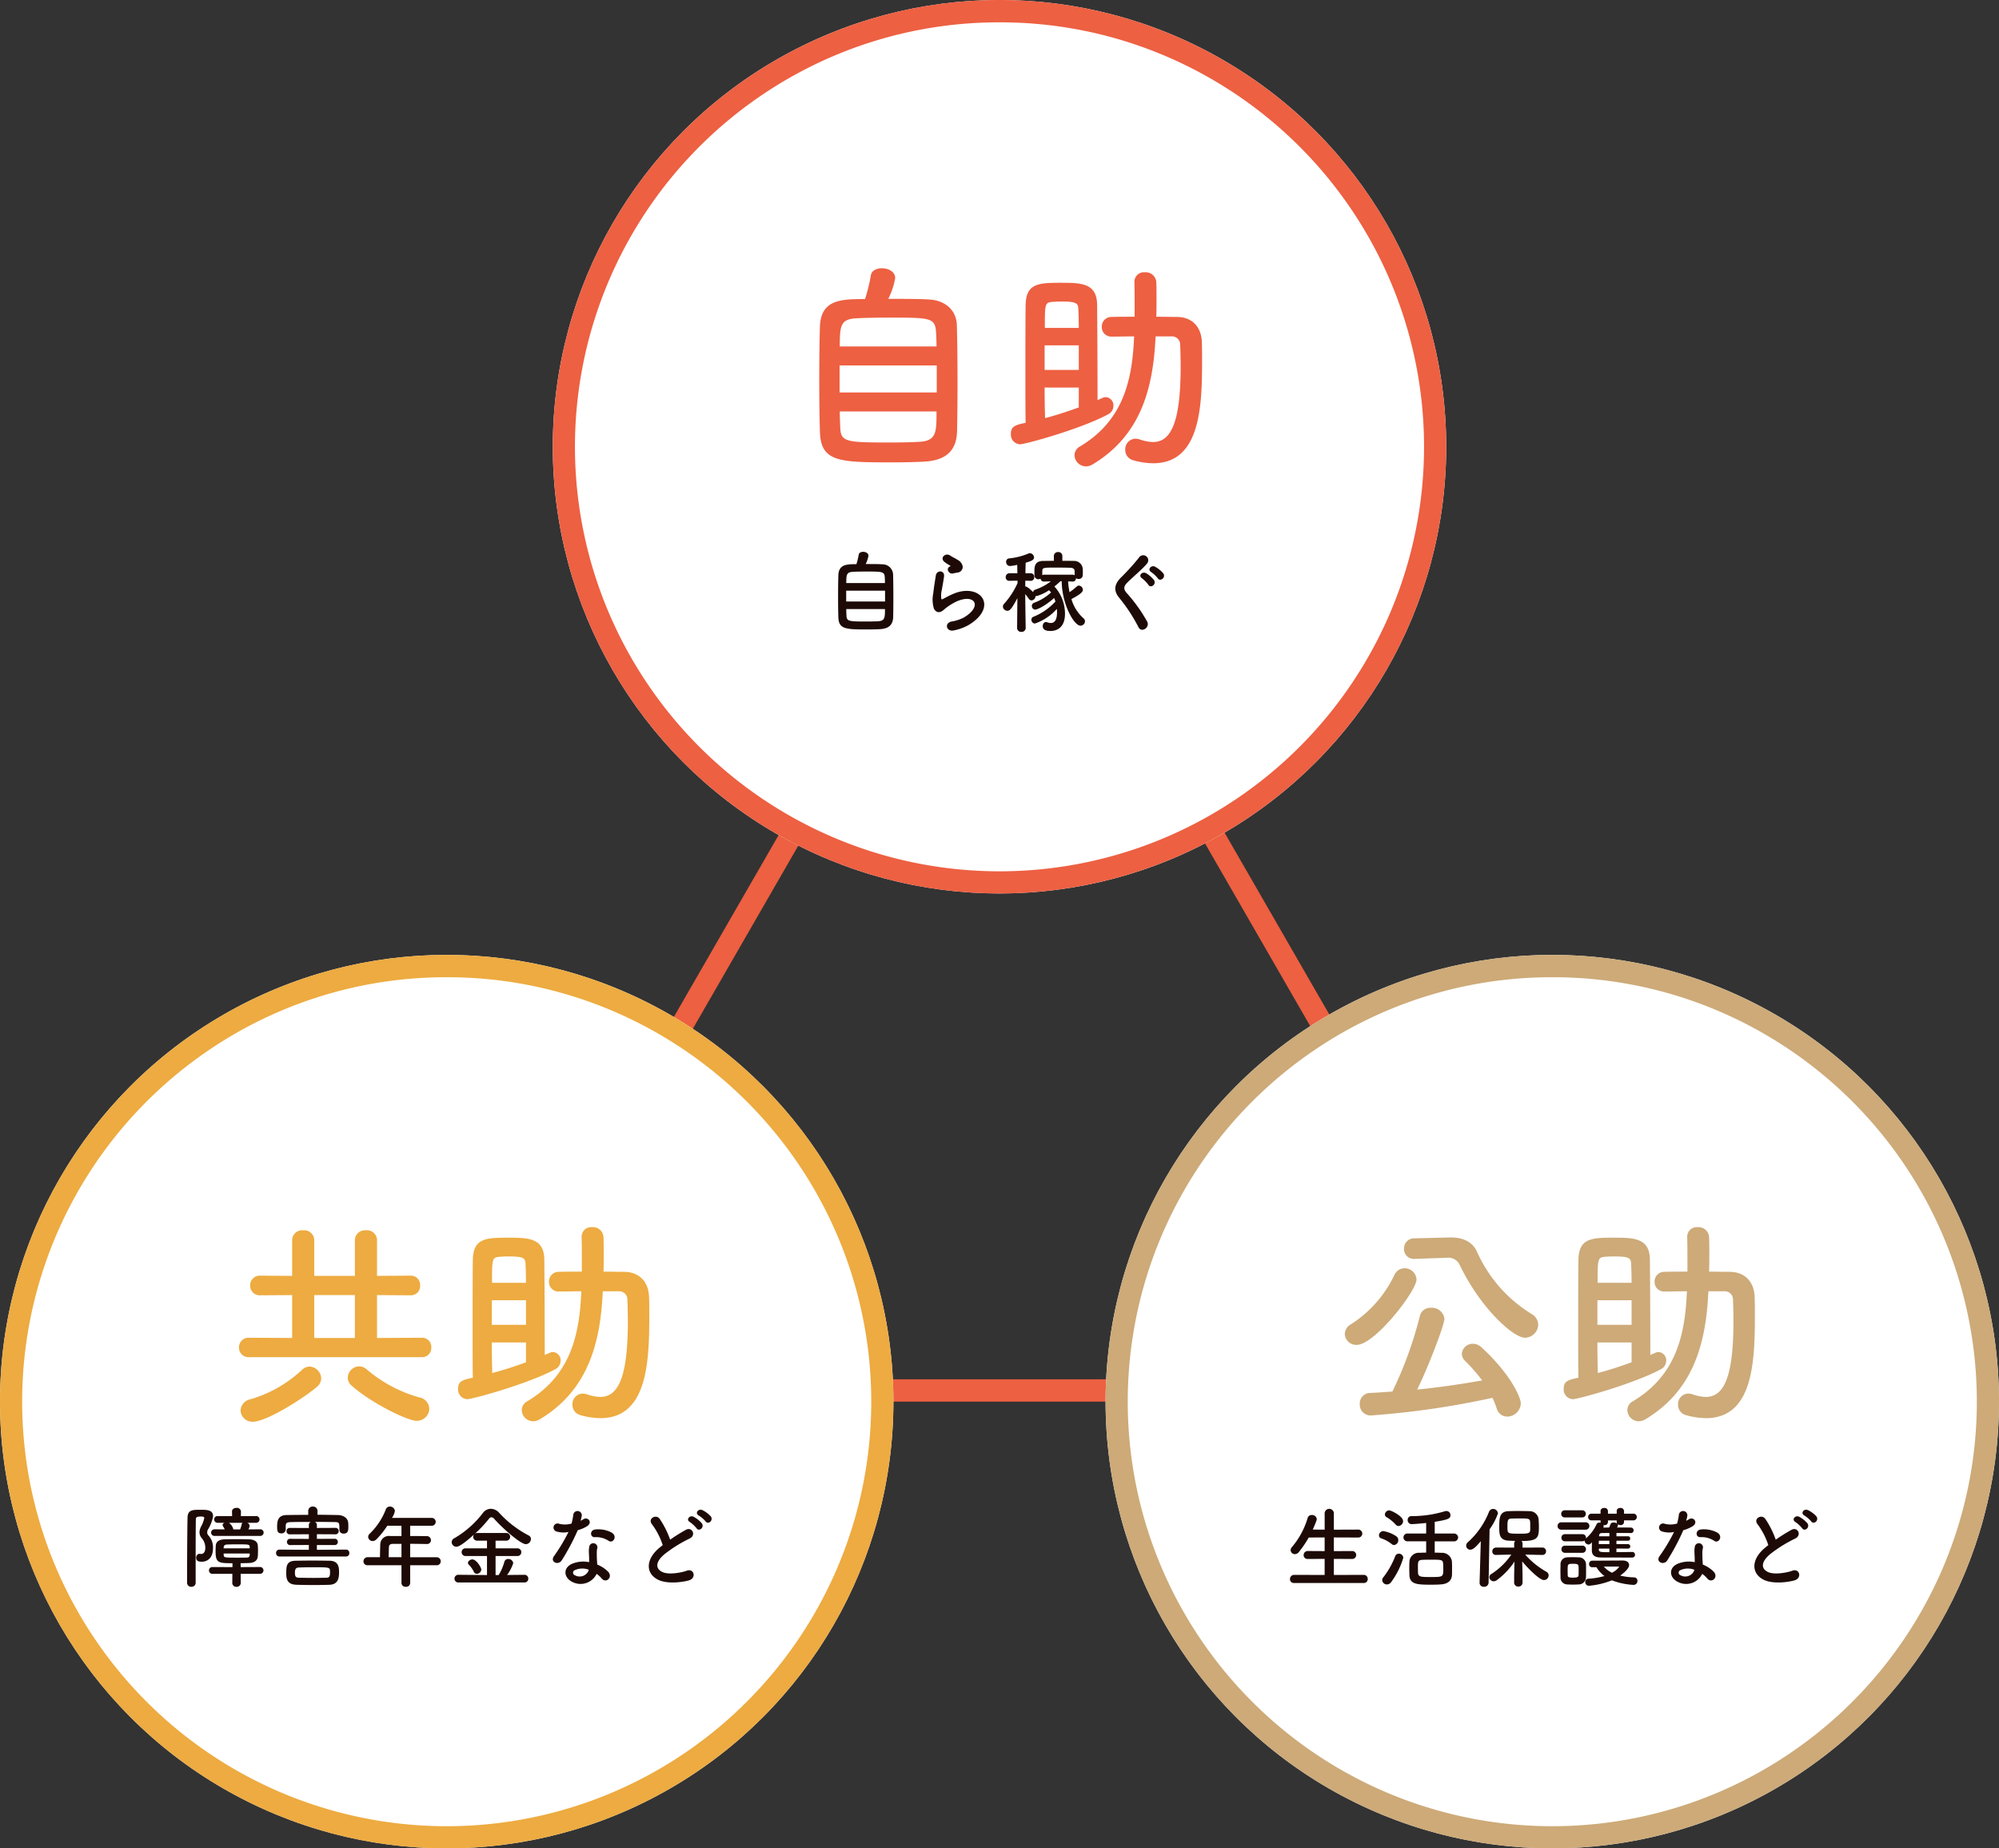 <svg xmlns="http://www.w3.org/2000/svg" width="358" height="331" viewBox="0 0 358 331"><rect x="0" y="0" width="358" height="331" fill="#333333" stroke="none"/><g transform="translate(-4520 -2562)"><path d="M98.5,8.014,6.92,167H190.08L98.5,8.014M98.5,0,197,171H0Z" transform="translate(4601 2642)" fill="#ed6041"/><circle cx="80" cy="80" r="80" transform="translate(4619 2562)" fill="#fff"/><path d="M80,4A75.626,75.626,0,0,0,37.51,16.977,76.233,76.233,0,0,0,9.971,50.419a75.895,75.895,0,0,0,7.006,72.071,76.233,76.233,0,0,0,33.441,27.54,75.895,75.895,0,0,0,72.071-7.006,76.233,76.233,0,0,0,27.54-33.441,75.895,75.895,0,0,0-7.006-72.071,76.233,76.233,0,0,0-33.441-27.54A75.521,75.521,0,0,0,80,4m0-4A80,80,0,1,1,0,80,80,80,0,0,1,80,0Z" transform="translate(4619 2562)" fill="#ed6042"/><path d="M-19.92-27.48a13.341,13.341,0,0,0,1.24-3.72c0-1.16-1.24-1.76-2.36-1.76-.96,0-1.88.4-2,1.28a30.653,30.653,0,0,1-1.04,4.24c-4.24,0-7.88.04-8.08,4.88-.08,2.64-.12,6.16-.12,9.64,0,3.44.04,6.84.12,9.24C-32,1.72-28.76,1.8-19.2,1.8c1.96,0,3.92-.04,5.48-.12,3.88-.16,6-1.72,6.12-5.44.04-2,.08-5.24.08-8.56,0-3.88-.04-7.92-.12-10.48-.08-2.64-2.08-4.4-4.88-4.56C-14.08-27.48-17.04-27.48-19.92-27.48Zm-8.68,8.52c0-3.72.12-4.88,2.96-5.04,1.28-.08,3.56-.12,5.92-.12,7.36,0,8.24,0,8.36,2.72.04.68.08,1.52.08,2.44Zm17.36,8.24h-17.4v-4.84h17.4Zm-.04,3.4c0,3.72,0,5.28-3.08,5.44-1.32.08-3.32.12-5.28.12-7.84,0-8.8-.08-8.88-2.72-.04-.76-.08-1.76-.08-2.84ZM30.76-20.76a1.475,1.475,0,0,1,1.6,1.56c.04,1,.08,2.36.08,3.88,0,10.44-1.92,13.48-4.96,13.48a7.98,7.98,0,0,1-2.4-.48,2.718,2.718,0,0,0-.76-.12,1.889,1.889,0,0,0-1.8,2A1.891,1.891,0,0,0,23.88,1.4a13.44,13.44,0,0,0,3.64.56c8.36,0,8.76-9.92,8.76-18.24,0-1.28,0-2.48-.04-3.44-.08-2.72-1.72-4.48-4.4-4.52-1.24,0-2.48-.04-3.76-.04.04-1.08.04-2.16.04-3.2s0-2.08-.04-3a1.89,1.89,0,0,0-2.04-1.76,1.713,1.713,0,0,0-1.88,1.68v.08c.04,1.28.04,2.8.04,4.32v1.88c-1.4,0-2.84,0-4.16.04a1.711,1.711,0,0,0-1.72,1.76,1.689,1.689,0,0,0,1.72,1.76h.04c1.28,0,2.64-.04,4.04-.04l-.04.52c-.36,7.92-2.24,14.76-9.68,19.2A1.8,1.8,0,0,0,13.44.52a2.067,2.067,0,0,0,2.04,2,2.427,2.427,0,0,0,1.2-.36c8.4-5.04,10.76-13.2,11.24-22.32l.04-.6ZM17.56-9.36c0-4.56-.04-13.76-.08-17,0-3.96-2.88-4-6.48-4-4.04,0-6.24.12-6.32,3.96-.04,2.36-.04,7.68-.04,12.52,0,3.52,0,6.84.04,8.6-2.08.4-2.64.76-2.64,2A1.719,1.719,0,0,0,3.68-1.44c.96,0,10.96-2.76,15.76-5.36a1.714,1.714,0,0,0,.96-1.56,1.464,1.464,0,0,0-1.36-1.52,1.372,1.372,0,0,0-.64.16ZM8.12-22.28c0-4.04,0-4.52,1.16-4.64.4-.04,1.08-.08,1.76-.08,2.64,0,3.08.24,3.08,1.4.04.8.08,1.96.08,3.32Zm6.08,7.52H8.08v-4.4H14.2Zm0,6.72c-1.88.68-3.92,1.36-6.04,1.92-.04-1.4-.08-3.32-.08-5.48H14.2Z" transform="translate(4699 2643)" fill="#ed6042"/><path d="M-23.968-10.992a5.336,5.336,0,0,0,.5-1.488c0-.464-.5-.7-.944-.7-.384,0-.752.16-.8.512a12.261,12.261,0,0,1-.416,1.7c-1.7,0-3.152.016-3.232,1.952-.032,1.056-.048,2.464-.048,3.856,0,1.376.016,2.736.048,3.7C-28.8.688-27.5.72-23.68.72-22.9.72-22.112.7-21.488.672c1.552-.064,2.4-.688,2.448-2.176.016-.8.032-2.1.032-3.424,0-1.552-.016-3.168-.048-4.192a1.9,1.9,0,0,0-1.952-1.824C-21.632-10.992-22.816-10.992-23.968-10.992ZM-27.44-7.584c0-1.488.048-1.952,1.184-2.016.512-.032,1.424-.048,2.368-.048,2.944,0,3.3,0,3.344,1.088.016.272.032.608.032.976Zm6.944,3.3h-6.96V-6.224h6.96Zm-.016,1.36c0,1.488,0,2.112-1.232,2.176-.528.032-1.328.048-2.112.048-3.136,0-3.52-.032-3.552-1.088-.016-.3-.032-.7-.032-1.136ZM-7.6-9.456a1.041,1.041,0,0,0,1.008-1.12A1.709,1.709,0,0,0-7.5-11.744c-.464-.3-1.008-.544-1.3-.752-.8-.576-1.856.272-1.168,1.024a5.6,5.6,0,0,0,1.136.752c.112.08-.048.16-.128.208-.672.368-.1,1.392.672,1.2C-8.032-9.376-7.808-9.424-7.6-9.456ZM-5.488-.1c5.408-3.312,2-7.632-2.832-5.536-.752.32-1.5.736-1.824.912-.144.08-.224.08-.272-.048a4.2,4.2,0,0,1,.1-1.664c.128-.768.3-1.664.384-2.336.144-1.152-1.312-1.184-1.472-.16-.128.816-.336,2.048-.464,3.216a5.507,5.507,0,0,0,.128,2.72c.288.56.928,1.008,1.872.1A10.1,10.1,0,0,1-7.728-4.272c1.7-.768,2.864-.528,3.2.112s-.144,1.744-1.9,2.768A7.5,7.5,0,0,1-8.576-.7c-1.36.272-.944,1.856.352,1.6A8.662,8.662,0,0,0-5.488-.1ZM13.1-7.856h.032a.558.558,0,0,0,.56-.608.762.762,0,0,0,.464.144.688.688,0,0,0,.752-.64c.016-.192.016-.368.016-.544s0-.352-.016-.56a1.524,1.524,0,0,0-1.552-1.488c-.624-.016-1.344-.016-2.1-.016v-.88a.7.7,0,0,0-.768-.688.7.7,0,0,0-.752.688v.88c-.688,0-1.344.016-1.9.016-1.568.016-1.584,1.024-1.584,2.048,0,.192.016.368.016.576a.677.677,0,0,0,.7.656.76.76,0,0,0,.384-.1.574.574,0,0,0,.608.512H8l1.2-.032A9.747,9.747,0,0,1,6.384-6.4a.491.491,0,0,0-.352.448c-.208-.224-1.04-1.04-1.424-1.04,0-.336.016-.672.016-1.024l.944.032H5.6a.625.625,0,0,0,.624-.672.637.637,0,0,0-.656-.688H4.64c.016-.832.032-1.552.048-1.888.928-.272,1.5-.464,1.5-.944a.823.823,0,0,0-.736-.768.575.575,0,0,0-.176.032A12.189,12.189,0,0,1,1.7-12a.581.581,0,0,0-.512.624.7.7,0,0,0,.656.736,7.365,7.365,0,0,0,1.328-.208l.032,1.5H1.808a.692.692,0,0,0-.7.72.626.626,0,0,0,.688.64h.016l1.408-.032.016.432a14.2,14.2,0,0,1-2.4,3.7.706.706,0,0,0-.224.512.805.805,0,0,0,.8.752c.416,0,.72-.256,1.792-2.256L3.152.464V.48a.7.7,0,0,0,.768.672A.7.7,0,0,0,4.688.48V.464s-.064-3.568-.08-6.08c.224.272.464.592.64.848a.632.632,0,0,0,.5.288.766.766,0,0,0,.7-.752V-5.28a.68.68,0,0,0,.176.032A7.915,7.915,0,0,0,8.864-6.3a2.95,2.95,0,0,1,.368.4A9.108,9.108,0,0,1,6.176-4.048a.592.592,0,0,0-.384.576.64.64,0,0,0,.608.64c.192,0,1.408-.352,3.392-2.08.08.192.16.416.224.624A10.727,10.727,0,0,1,6.08-1.552a.54.54,0,0,0-.368.528.681.681,0,0,0,.624.688A9.282,9.282,0,0,0,10.272-2.96c.016.208.032.432.032.624,0,1.04-.272,1.9-1.1,1.9A1.985,1.985,0,0,1,8.544-.56.628.628,0,0,0,8.32-.608c-.368,0-.576.368-.576.736,0,.8.88.864,1.392.864,1.312,0,2.592-.784,2.592-3.056a7.2,7.2,0,0,0-1.9-4.912,12.443,12.443,0,0,0,1.088-.944h.224C11.184-3.728,13.36.048,14.512.048a.821.821,0,0,0,.8-.784.7.7,0,0,0-.272-.544,7.34,7.34,0,0,1-2.16-3.44c1.808-.96,2.048-1.328,2.048-1.664a.778.778,0,0,0-.7-.752.546.546,0,0,0-.384.16,12.078,12.078,0,0,1-1.3,1.024,12.393,12.393,0,0,1-.256-1.936Zm.352-1.12a.615.615,0,0,0-.352-.112H8a.592.592,0,0,0-.336.1v-.7c0-.656.144-.672,2.384-.672.944,0,2,.016,2.608.032.544.016.8.224.8.64Zm15.872-.352a5.328,5.328,0,0,0-1.456-1.184c-.7-.368-1.456.512-.7.96a5.489,5.489,0,0,1,1.168,1.1C28.768-7.76,29.856-8.576,29.328-9.328Zm-1.664,1.2a5.219,5.219,0,0,0-1.392-1.216c-.688-.4-1.488.416-.752.9A5.606,5.606,0,0,1,26.656-7.28C27.072-6.576,28.16-7.36,27.664-8.128Zm-1.2,7.472A27.666,27.666,0,0,0,22.72-5.872c-.528-.656-.5-1.136.192-1.824.992-.992,2.688-2.384,3.488-3.36a.9.9,0,1,0-1.424-1.088A39.307,39.307,0,0,1,21.7-8.528c-1.248,1.3-1.248,2.432-.192,3.664A29.508,29.508,0,0,1,24.9.336C25.408,1.36,26.96.416,26.464-.656Z" transform="translate(4699 2674)" fill="#1d0a06"/><circle cx="80" cy="80" r="80" transform="translate(4520 2733)" fill="#fff"/><path d="M80,4A75.626,75.626,0,0,0,37.51,16.977,76.233,76.233,0,0,0,9.971,50.419a75.895,75.895,0,0,0,7.006,72.071,76.233,76.233,0,0,0,33.441,27.54,75.895,75.895,0,0,0,72.071-7.006,76.233,76.233,0,0,0,27.54-33.441,75.895,75.895,0,0,0-7.006-72.071,76.233,76.233,0,0,0-33.441-27.54A75.521,75.521,0,0,0,80,4m0-4A80,80,0,1,1,0,80,80,80,0,0,1,80,0Z" transform="translate(4520 2733)" fill="#edab41"/><path d="M-4.4-8.96a1.648,1.648,0,0,0,1.64-1.76A1.636,1.636,0,0,0-4.4-12.44l-8.08.04v-7.68l6.08.04A1.648,1.648,0,0,0-4.76-21.8,1.648,1.648,0,0,0-6.4-23.56l-6.08.04v-6.44a1.8,1.8,0,0,0-2-1.72,1.788,1.788,0,0,0-1.96,1.72v6.44h-7.28v-6.44a1.8,1.8,0,0,0-2-1.72,1.788,1.788,0,0,0-1.96,1.72v6.44l-5.72-.04a1.709,1.709,0,0,0-1.8,1.76,1.709,1.709,0,0,0,1.8,1.76l5.72-.04v7.68l-7.72-.04a1.709,1.709,0,0,0-1.8,1.76,1.7,1.7,0,0,0,1.8,1.72ZM-3.12.28a2.144,2.144,0,0,0-1.8-2.04A24.9,24.9,0,0,1-14.36-6.8a2.057,2.057,0,0,0-1.32-.52,2.1,2.1,0,0,0-2.04,2A1.883,1.883,0,0,0-17-3.84C-13.32-.6-6.92,2.44-5.4,2.44A2.23,2.23,0,0,0-3.12.28Zm-20.04-4a1.948,1.948,0,0,0,.68-1.44,2.182,2.182,0,0,0-2.08-2.12,1.919,1.919,0,0,0-1.32.56,23.01,23.01,0,0,1-9.2,5.28,2.183,2.183,0,0,0-1.84,2,2.113,2.113,0,0,0,2.2,2.04C-32.24,2.6-25.44-1.72-23.16-3.72Zm6.72-8.68h-7.28v-7.68h7.28Zm47.2-8.36a1.475,1.475,0,0,1,1.6,1.56c.04,1,.08,2.36.08,3.88,0,10.44-1.92,13.48-4.96,13.48a7.98,7.98,0,0,1-2.4-.48,2.718,2.718,0,0,0-.76-.12,1.889,1.889,0,0,0-1.8,2A1.891,1.891,0,0,0,23.88,1.4a13.44,13.44,0,0,0,3.64.56c8.36,0,8.76-9.92,8.76-18.24,0-1.28,0-2.48-.04-3.44-.08-2.72-1.72-4.48-4.4-4.52-1.24,0-2.48-.04-3.76-.04.04-1.08.04-2.16.04-3.2s0-2.08-.04-3a1.89,1.89,0,0,0-2.04-1.76,1.713,1.713,0,0,0-1.88,1.68v.08c.04,1.28.04,2.8.04,4.32v1.88c-1.4,0-2.84,0-4.16.04a1.711,1.711,0,0,0-1.72,1.76,1.689,1.689,0,0,0,1.72,1.76h.04c1.28,0,2.64-.04,4.04-.04l-.04.52c-.36,7.92-2.24,14.76-9.68,19.2A1.8,1.8,0,0,0,13.44.52a2.067,2.067,0,0,0,2.04,2,2.427,2.427,0,0,0,1.2-.36c8.4-5.04,10.76-13.2,11.24-22.32l.04-.6ZM17.56-9.36c0-4.56-.04-13.76-.08-17,0-3.96-2.88-4-6.48-4-4.04,0-6.24.12-6.32,3.96-.04,2.36-.04,7.68-.04,12.52,0,3.52,0,6.84.04,8.6-2.08.4-2.64.76-2.64,2A1.719,1.719,0,0,0,3.68-1.44c.96,0,10.96-2.76,15.76-5.36a1.714,1.714,0,0,0,.96-1.56,1.464,1.464,0,0,0-1.36-1.52,1.372,1.372,0,0,0-.64.16ZM8.12-22.28c0-4.04,0-4.52,1.16-4.64.4-.04,1.08-.08,1.76-.08,2.64,0,3.08.24,3.08,1.4.04.8.08,1.96.08,3.32Zm6.08,7.52H8.08v-4.4H14.2Zm0,6.72c-1.88.68-3.92,1.36-6.04,1.92-.04-1.4-.08-3.32-.08-5.48H14.2Z" transform="translate(4600 2814)" fill="#edab41"/><path d="M-33.44-7.952a.6.6,0,0,0,.656-.592.59.59,0,0,0-.656-.592l-2.08.016a1.56,1.56,0,0,0,.224-.64.65.65,0,0,0-.432-.544h1.552a.6.6,0,0,0,.656-.608.6.6,0,0,0-.656-.592h-2.688l.016-.816v-.016a.716.716,0,0,0-.8-.64c-.4,0-.8.208-.8.64v.016l.016.816h-2.576a.593.593,0,0,0-.64.592.6.6,0,0,0,.64.608h1.232c-.208.08-.352.208-.352.4a.422.422,0,0,0,.08.24,5.519,5.519,0,0,1,.3.544l-1.792-.016a.607.607,0,0,0-.656.592.6.6,0,0,0,.656.592Zm-.032,6.784a.61.61,0,0,0,.656-.608.61.61,0,0,0-.656-.608l-3.424.016-.016-.7c.512,0,1.008-.016,1.488-.032,1.04-.032,1.552-.512,1.6-1.216.016-.288.032-.624.032-.944,0-.336-.016-.656-.032-.944-.032-.592-.432-1.1-1.6-1.136-.688-.016-1.456-.032-2.208-.032s-1.488.016-2.128.032c-1.2.032-1.568.576-1.6,1.152-.016.32-.032.672-.032,1.024,0,2.048.544,2.1,3.024,2.1v.7l-3.568-.016a.605.605,0,0,0-.64.608.605.605,0,0,0,.64.608h3.552L-38.4.464a.692.692,0,0,0,.752.7.714.714,0,0,0,.768-.7L-36.9-1.168ZM-44.96.464V-5.6c0-2.032.016-3.936.032-5.312,0-.4.208-.512.9-.512.384,0,.608.032.608.272A5.164,5.164,0,0,1-44-9.616a2.386,2.386,0,0,0-.272,1.024,1.622,1.622,0,0,0,.416,1.056,2.622,2.622,0,0,1,.624,1.776c0,.384-.144,1.04-.752,1.04a.6.6,0,0,1-.16-.016.443.443,0,0,0-.144-.016.655.655,0,0,0-.576.72c0,.48.272.7.992.7,1.12,0,2.016-.784,2.016-2.384a3.131,3.131,0,0,0-.832-2.336.823.823,0,0,1-.208-.528,1.2,1.2,0,0,1,.128-.5,6.721,6.721,0,0,0,.928-2.384c0-1.168-1.136-1.168-2.256-1.168-1.488,0-2.288.016-2.32,1.456-.064,3.2-.08,8.72-.08,11.632a.719.719,0,0,0,.784.7A.709.709,0,0,0-44.96.464ZM-36.544-10.3a.392.392,0,0,0-.176.288,3.889,3.889,0,0,1-.288.9h-1.2a1.987,1.987,0,0,0-.784-1.184Zm1.264,4.576h-4.672c0-.064.016-.144.016-.208.016-.192.112-.464.576-.48.48-.016,1.1-.032,1.728-.032,2.272,0,2.32,0,2.352.5Zm0,1.168c-.016.336-.192.48-.528.48-.544.016-1.184.016-1.808.016-2.192,0-2.3-.016-2.32-.48,0-.08-.016-.16-.016-.256h4.672Zm17.264.288a.57.57,0,0,0,.576-.608.575.575,0,0,0-.576-.624l-5.232.032V-6.32h3.216a.52.52,0,0,0,.528-.56.528.528,0,0,0-.528-.56l-3.216.016v-.832l3.344.016a.549.549,0,0,0,.56-.576.549.549,0,0,0-.56-.576l-3.344.016V-9.92a.581.581,0,0,0-.368-.544c1.248,0,2.5.016,3.536.032.864.016.864.1.864,1.376v.032a.7.7,0,0,0,.768.656c.784,0,.832-.576.832-1.184,0-.24,0-.448-.016-.64-.032-1.056-1.008-1.488-1.872-1.5-1.184-.016-2.4-.048-3.632-.048v-.672a.788.788,0,0,0-.832-.8.788.788,0,0,0-.832.8v.688c-1.312,0-2.608.016-3.856.032-1.648.016-1.712,1.2-1.712,2.1,0,.592,0,1.184.752,1.184a.723.723,0,0,0,.784-.672v-.656c.016-.416.064-.672.928-.688,1.008-.032,2.272-.032,3.568-.032a.568.568,0,0,0-.352.544v.544l-3.424-.016a.553.553,0,0,0-.576.576.553.553,0,0,0,.576.576l3.424-.016v.832l-3.344-.016a.541.541,0,0,0-.576.56.55.55,0,0,0,.576.56l3.344-.016v.864L-29.952-5.5a.587.587,0,0,0-.608.608.591.591,0,0,0,.608.624ZM-21.024.8C-19.5.752-19.28-.3-19.28-1.408c0-.784,0-2.064-1.664-2.1-1.024-.016-2.08-.032-3.12-.032s-2.032.016-2.944.032c-1.68.016-1.728.912-1.728,2.3,0,1.168.336,1.936,1.76,2,.9.032,1.888.048,2.912.048C-23.056.848-22,.832-21.024.8Zm-.544-1.264c-.7.016-1.472.032-2.24.032-.928,0-1.84-.016-2.672-.032-.576-.016-.7-.256-.7-.9,0-.56.1-.912.688-.928.736-.032,1.568-.048,2.416-.048,2.88,0,3.136,0,3.168.576a2.833,2.833,0,0,1,.016.368C-20.9-.624-21.072-.48-21.568-.464ZM-1.808-2.7a.688.688,0,0,0,.736-.7.713.713,0,0,0-.736-.736H-6.544v-2.4c.976,0,2,.016,2.928.032H-3.6A.7.7,0,0,0-2.816-7.2a.747.747,0,0,0-.8-.72c-.96,0-1.952-.016-2.928-.016v-1.84h3.808a.707.707,0,0,0,.768-.7.707.707,0,0,0-.768-.7H-9.808a3.135,3.135,0,0,0,.528-1.248.881.881,0,0,0-.912-.784.74.74,0,0,0-.7.48,12.131,12.131,0,0,1-2.9,4.384.748.748,0,0,0-.272.56.794.794,0,0,0,.8.752,1.016,1.016,0,0,0,.672-.3A14.69,14.69,0,0,0-10.64-9.776H-8.1v1.84h-2.048A1.543,1.543,0,0,0-11.9-6.4c-.032,1.136-.048,1.728-.048,2.256h-2.192a.744.744,0,0,0-.768.752.687.687,0,0,0,.768.688H-8.1V.5a.7.7,0,0,0,.768.656A.7.7,0,0,0-6.544.5V-2.7ZM-8.1-4.144h-2.3c.016-.592.032-1.28.048-1.776.016-.336.16-.608.7-.608H-8.1ZM13.936.384A.65.65,0,0,0,14.608-.3a.658.658,0,0,0-.672-.688l-3.12.032a7.626,7.626,0,0,0,1.1-2.112.863.863,0,0,0-.9-.752.674.674,0,0,0-.688.512A9.731,9.731,0,0,1,9.312-.944h-.56V-4.352H12.64a.672.672,0,0,0,.72-.688.68.68,0,0,0-.72-.688H8.752V-7.1H10.64a.672.672,0,0,0,.72-.688.68.68,0,0,0-.72-.688H5.488a.728.728,0,0,0-.432.128,22.627,22.627,0,0,0,2.512-2.672.575.575,0,0,1,.448-.272.682.682,0,0,1,.48.272c1.76,1.968,4.8,4.544,5.664,4.544a.947.947,0,0,0,.928-.912.724.724,0,0,0-.432-.656,19.141,19.141,0,0,1-5.232-4.016,2.074,2.074,0,0,0-1.52-.752,1.8,1.8,0,0,0-1.424.752A17.458,17.458,0,0,1,1.392-7.552a.8.8,0,0,0-.5.72.837.837,0,0,0,.848.816c.224,0,.816-.08,3.152-2.192a.691.691,0,0,0-.144.416.676.676,0,0,0,.736.688H7.216v1.376H3.408a.685.685,0,0,0-.736.688.694.694,0,0,0,.736.688H7.216V-.944L2.128-.992A.685.685,0,0,0,1.392-.3a.685.685,0,0,0,.736.688ZM6.192-1.92c0-.416-.9-1.824-1.584-1.824-.384,0-.8.288-.8.624a.424.424,0,0,0,.128.3,4.68,4.68,0,0,1,.928,1.3.552.552,0,0,0,.528.352A.816.816,0,0,0,6.192-1.92ZM29.024-7.056c.784.5,1.616-.832.528-1.488a5.06,5.06,0,0,0-2.944-.56c-1.024.1-.96,1.424-.08,1.376A4.112,4.112,0,0,1,29.024-7.056Zm-7.216-1.6a31.226,31.226,0,0,1-2.624,4.368c-.7,1.04.832,1.664,1.424.7a40.431,40.431,0,0,0,2.864-5.392,6.112,6.112,0,0,0,1.712-.736c1.024-.736.016-1.728-.7-1.216a4.964,4.964,0,0,1-.512.272,5.38,5.38,0,0,0,.224-.976.766.766,0,0,0-1.52-.144,10.318,10.318,0,0,1-.32,1.616,4.271,4.271,0,0,1-2.192.048A.732.732,0,1,0,19.7-8.736,4.377,4.377,0,0,0,21.808-8.656Zm5.04,7.5a4.634,4.634,0,0,1,.912.832c.768.928,2.064-.208,1.152-1.216a5.805,5.805,0,0,0-1.952-1.28c-.016-.352-.048-.688-.064-.992-.016-.464-.016-.864-.016-1.232a3.192,3.192,0,0,1,.1-.752.735.735,0,0,0-1.44-.288,4.772,4.772,0,0,0-.08,1.072c.016.4.048.8.048,1.2v.56a5.231,5.231,0,0,0-3.072.3c-1.648.736-1.472,2.464.016,3.216A3.2,3.2,0,0,0,26.848-1.152ZM25.424-1.9c-.016.048,0,.112-.016.16A1.727,1.727,0,0,1,22.976-.9a.486.486,0,0,1-.016-.928A3.208,3.208,0,0,1,25.424-1.9ZM47.28-11.472a5.143,5.143,0,0,0-1.488-1.1c-.72-.336-1.424.56-.64.976a5.434,5.434,0,0,1,1.216,1.04C46.832-9.888,47.84-10.752,47.28-11.472Zm-1.6,1.248a5.2,5.2,0,0,0-1.456-1.152c-.7-.368-1.44.512-.672.944a5.575,5.575,0,0,1,1.184,1.1C45.184-8.64,46.224-9.488,45.68-10.224ZM38.688-6.3c-.16.112-.3.24-.464.368C35.632-3.872,35.536-1.28,37.84-.112c1.584.8,4.256.48,5.52.128,1.424-.4.944-2.24-.4-1.728-.96.352-3.248.768-4.368.208-1.248-.608-1.2-1.808.384-3.152A24.049,24.049,0,0,1,43.52-7.488c1.232-.624.4-2.16-.688-1.552a30.522,30.522,0,0,0-2.816,1.76,16.24,16.24,0,0,0-1.872-3.728c-.64-.912-2.208-.048-1.376.976A13.011,13.011,0,0,1,38.688-6.3Z" transform="translate(4600 2845)" fill="#1d0a06"/><circle cx="80" cy="80" r="80" transform="translate(4718 2733)" fill="#fff"/><path d="M80,4A75.626,75.626,0,0,0,37.51,16.977,76.233,76.233,0,0,0,9.971,50.419a75.895,75.895,0,0,0,7.006,72.071,76.233,76.233,0,0,0,33.441,27.54,75.895,75.895,0,0,0,72.071-7.006,76.233,76.233,0,0,0,27.54-33.441,75.895,75.895,0,0,0-7.006-72.071,76.233,76.233,0,0,0-33.441-27.54A75.521,75.521,0,0,0,80,4m0-4A80,80,0,1,1,0,80,80,80,0,0,1,80,0Z" transform="translate(4718 2733)" fill="#cdaa78"/><path d="M-19.04-26.76h.16a2.213,2.213,0,0,1,2.28,1.24C-12.92-17.8-7-12.44-4.88-12.44A2.417,2.417,0,0,0-2.52-14.8a2.253,2.253,0,0,0-1.16-1.88,24.975,24.975,0,0,1-9.84-11.24c-.84-1.8-2.64-2.48-4.6-2.48h-.16l-6.44.16a1.8,1.8,0,0,0-1.84,1.84,1.76,1.76,0,0,0,1.84,1.84h.08Zm8.32,25.08A15.389,15.389,0,0,1-9.96.2,1.944,1.944,0,0,0-8.08,1.68,2.459,2.459,0,0,0-5.64-.68c0-1.04-1.8-5.24-7.04-10.04a2.225,2.225,0,0,0-1.52-.64,1.947,1.947,0,0,0-2,1.8,1.8,1.8,0,0,0,.6,1.28A31.568,31.568,0,0,1-12.56-4.8c-3.56.64-7.64,1.24-11.64,1.64,2-4.04,4.88-11.6,4.88-12.68a2.235,2.235,0,0,0-2.4-1.96,1.9,1.9,0,0,0-2,1.48A69.947,69.947,0,0,1-28.64-2.8c-1.36.08-2.68.2-3.96.24a1.9,1.9,0,0,0-1.88,2,1.952,1.952,0,0,0,1.96,2.04A152.767,152.767,0,0,0-10.72-1.68Zm-24.32-9.48c3.24,0,10.72-9.64,10.72-11.72a2.112,2.112,0,0,0-2.12-2,2,2,0,0,0-1.84,1.2,21.354,21.354,0,0,1-7.8,8.84,2.055,2.055,0,0,0-1.08,1.72A2.054,2.054,0,0,0-35.04-11.16Zm65.8-9.6a1.475,1.475,0,0,1,1.6,1.56c.04,1,.08,2.36.08,3.88,0,10.44-1.92,13.48-4.96,13.48a7.98,7.98,0,0,1-2.4-.48,2.718,2.718,0,0,0-.76-.12,1.889,1.889,0,0,0-1.8,2A1.891,1.891,0,0,0,23.88,1.4a13.44,13.44,0,0,0,3.64.56c8.36,0,8.76-9.92,8.76-18.24,0-1.28,0-2.48-.04-3.44-.08-2.72-1.72-4.48-4.4-4.52-1.24,0-2.48-.04-3.76-.04.04-1.08.04-2.16.04-3.2s0-2.08-.04-3a1.89,1.89,0,0,0-2.04-1.76,1.713,1.713,0,0,0-1.88,1.68v.08c.04,1.28.04,2.8.04,4.32v1.88c-1.4,0-2.84,0-4.16.04a1.711,1.711,0,0,0-1.72,1.76,1.689,1.689,0,0,0,1.72,1.76h.04c1.28,0,2.64-.04,4.04-.04l-.04.52c-.36,7.92-2.24,14.76-9.68,19.2A1.8,1.8,0,0,0,13.44.52a2.067,2.067,0,0,0,2.04,2,2.427,2.427,0,0,0,1.2-.36c8.4-5.04,10.76-13.2,11.24-22.32l.04-.6ZM17.56-9.36c0-4.56-.04-13.76-.08-17,0-3.96-2.88-4-6.48-4-4.04,0-6.24.12-6.32,3.96-.04,2.36-.04,7.68-.04,12.52,0,3.52,0,6.84.04,8.6-2.08.4-2.64.76-2.64,2A1.719,1.719,0,0,0,3.68-1.44c.96,0,10.96-2.76,15.76-5.36a1.714,1.714,0,0,0,.96-1.56,1.464,1.464,0,0,0-1.36-1.52,1.372,1.372,0,0,0-.64.16ZM8.12-22.28c0-4.04,0-4.52,1.16-4.64.4-.04,1.08-.08,1.76-.08,2.64,0,3.08.24,3.08,1.4.04.8.08,1.96.08,3.32Zm6.08,7.52H8.08v-4.4H14.2Zm0,6.72c-1.88.68-3.92,1.36-6.04,1.92-.04-1.4-.08-3.32-.08-5.48H14.2Z" transform="translate(4798 2814)" fill="#cdaa78"/><path d="M-33.776.48a.679.679,0,0,0,.72-.72.7.7,0,0,0-.72-.736L-39.12-.96V-3.84l3.232.016a.707.707,0,0,0,.768-.7.71.71,0,0,0-.768-.72l-3.232.016V-7.68l4.32.016a.707.707,0,0,0,.768-.7.71.71,0,0,0-.768-.72l-4.32.016V-11.92a.816.816,0,0,0-.816-.88.819.819,0,0,0-.832.88v2.848L-42.9-9.088q.36-.792.672-1.632a.709.709,0,0,0,.048-.24.828.828,0,0,0-.9-.736.725.725,0,0,0-.736.544A14.347,14.347,0,0,1-46.656-5.92a.816.816,0,0,0-.208.512.749.749,0,0,0,.768.72.907.907,0,0,0,.7-.368,18.753,18.753,0,0,0,1.776-2.608l2.848-.016v2.448l-3.008-.016a.727.727,0,0,0-.752.736.682.682,0,0,0,.752.688l3.008-.016V-.96l-5.456-.016a.744.744,0,0,0-.752.768.682.682,0,0,0,.752.688Zm16.112-7.456a.727.727,0,0,0,.8-.7.727.727,0,0,0-.8-.7h-3.392v-2.1c2.512-.4,2.816-.608,2.816-1.2a.72.72,0,0,0-.72-.736,1.087,1.087,0,0,0-.3.048,20.124,20.124,0,0,1-5.984.864.659.659,0,0,0-.656.7.7.7,0,0,0,.736.736c.224,0,1.664-.1,2.576-.208v1.888h-3.3a.707.707,0,0,0-.768.7.707.707,0,0,0,.768.7h3.3V-4.96c-.432,0-.848.016-1.184.032A1.666,1.666,0,0,0-25.584-3.36c-.016.336-.032.7-.032,1.088,0,.448.016.912.032,1.376C-25.52.7-24.208.784-21.776.784c.72,0,1.44-.016,1.92-.064,1.216-.1,1.84-.72,1.888-1.664.016-.352.016-.72.016-1.088,0-.464,0-.944-.032-1.392a1.763,1.763,0,0,0-1.872-1.5c-.352-.016-.768-.032-1.2-.032V-6.976Zm-9.872-2.752a.886.886,0,0,0,.816-.864c0-.928-2.192-1.936-2.464-1.936a.8.8,0,0,0-.8.72.592.592,0,0,0,.3.5A6.667,6.667,0,0,1-28.064-10,.689.689,0,0,0-27.536-9.728ZM-28.32-6.32a.848.848,0,0,0,.736-.88.817.817,0,0,0-.336-.672,5.845,5.845,0,0,0-2.352-.944.789.789,0,0,0-.768.768.532.532,0,0,0,.4.528A6.247,6.247,0,0,1-28.768-6.5.667.667,0,0,0-28.32-6.32ZM-28.864.32a13.873,13.873,0,0,0,2.176-4.352.769.769,0,0,0-.8-.736.673.673,0,0,0-.64.432A14.461,14.461,0,0,1-30.272-.528a.769.769,0,0,0-.192.48.832.832,0,0,0,.848.784A.919.919,0,0,0-28.864.32Zm9.344-2.48c0,1.568,0,1.568-2.256,1.568-1.712,0-2.24,0-2.272-.768-.016-.288-.016-.64-.016-.976,0-.944,0-1.28.736-1.328.368-.016.928-.032,1.5-.032,1.936,0,2.208,0,2.272.656C-19.536-2.752-19.52-2.448-19.52-2.16ZM-1.76-4.544A.634.634,0,0,0-1.12-5.2a.642.642,0,0,0-.656-.672l-3.552.016v-.736A.613.613,0,0,0-5.52-7.04c2.9,0,3.12-.544,3.12-2.48,0-.464-.016-.912-.048-1.376A1.607,1.607,0,0,0-4.1-12.384c-.56-.016-1.3-.032-2.048-.032-.608,0-1.216.016-1.744.032C-9.472-12.3-9.5-11.12-9.5-9.488c0,1.168,0,2.272,1.632,2.384.352.016.784.032,1.232.048a.651.651,0,0,0-.192.464v.736l-3.232-.016a.676.676,0,0,0-.688.7.609.609,0,0,0,.672.624h.016l2.72-.064a12.288,12.288,0,0,1-3.568,3.472.7.7,0,0,0-.368.576.792.792,0,0,0,.8.736.932.932,0,0,0,.528-.192A13.341,13.341,0,0,0-6.768-3.36c-.032.944-.064,1.968-.064,3.184V.416a.7.7,0,0,0,.736.7.714.714,0,0,0,.768-.7V-.176c0-1.232-.032-2.272-.064-3.216.784.976,3.04,3.344,3.9,3.344A.847.847,0,0,0-.656-.88a.725.725,0,0,0-.384-.64A14.567,14.567,0,0,1-4.848-4.608l3.072.064ZM-13.024.432V.464a.707.707,0,0,0,.784.688.763.763,0,0,0,.832-.72l.176-9.568a11.005,11.005,0,0,0,1.5-2.848.863.863,0,0,0-.88-.8.769.769,0,0,0-.72.512,14.54,14.54,0,0,1-3.824,5.488.779.779,0,0,0-.272.576.735.735,0,0,0,.752.72c.336,0,.784-.208,1.872-1.52Zm9.072-9.52c0,.736-.448.736-2.032.736-2,0-2.048-.032-2.048-1.1,0-1.168,0-1.584.672-1.6.368-.016.848-.032,1.344-.032,1.808,0,2,.016,2.048.64C-3.952-10.3-3.952-10.208-3.952-9.088Zm17.5,3.408a.387.387,0,0,0,.416-.384.4.4,0,0,0-.416-.416H11.488v-.608h2.064a.385.385,0,0,0,.4-.4.377.377,0,0,0-.4-.4H11.488V-8.48c.928,0,1.856,0,2.576.016h.016a.461.461,0,0,0,.48-.48.47.47,0,0,0-.464-.5c-.72-.016-1.6-.016-2.5-.016a1.614,1.614,0,0,0,.176-.432.336.336,0,0,0-.064-.176.794.794,0,0,0,.512.176.56.56,0,0,0,.624-.544v-.3h1.664a.591.591,0,0,0,.624-.608.588.588,0,0,0-.624-.592H12.848v-.48a.588.588,0,0,0-.656-.544c-.336,0-.656.176-.656.544v.48H9.968v-.48a.588.588,0,0,0-.656-.544c-.336,0-.672.176-.672.544v.48H7.024a.584.584,0,0,0-.608.592.587.587,0,0,0,.608.608H8.64v.3a.312.312,0,0,0,.016.128,1.235,1.235,0,0,0-.24-.032.5.5,0,0,0-.48.288A7.375,7.375,0,0,1,6.016-7.5c0-.048.016-.08.016-.128a.625.625,0,0,0-.656-.64h-3.1a.612.612,0,0,0-.64.64.612.612,0,0,0,.64.64h3.1a.685.685,0,0,0,.416-.144v.048a.728.728,0,0,0,.7.672c.032,0,.288,0,.608-.4-.016.56-.016,1.12-.016,1.5.016.88.624,1.2,1.488,1.216.768.016,1.168.016,5.76.016a.474.474,0,0,0,.48-.5.474.474,0,0,0-.48-.5c-.832.016-1.856.032-2.848.032v-.64ZM5.344-11.264A.625.625,0,0,0,6-11.9a.625.625,0,0,0-.656-.64H2.24a.612.612,0,0,0-.64.64.612.612,0,0,0,.64.64Zm.608,2.192a.646.646,0,0,0,.688-.656.638.638,0,0,0-.688-.656H1.632a.646.646,0,0,0-.688.656.638.638,0,0,0,.688.656ZM7.9-2.352A5.638,5.638,0,0,0,9.344-.768a13.945,13.945,0,0,1-2.832.48A.581.581,0,0,0,5.9.3.651.651,0,0,0,6.56.976,14.194,14.194,0,0,0,10.672,0a12.63,12.63,0,0,0,3.84.816.688.688,0,0,0,.736-.7.593.593,0,0,0-.544-.64,12.36,12.36,0,0,1-2.544-.32c.48-.352,1.6-1.2,1.6-1.888,0-.448-.368-.816-1.168-.816-.368,0-5.488.032-5.488.032a.544.544,0,0,0-.512.592.521.521,0,0,0,.512.576ZM5.376-4.928a.625.625,0,0,0,.656-.64.625.625,0,0,0-.656-.64h-3.1a.612.612,0,0,0-.64.64.612.612,0,0,0,.64.64ZM6.032-.544c.016-.352.016-.768.016-1.2s0-.864-.016-1.232a1.271,1.271,0,0,0-1.28-1.136c-.368-.016-.768-.032-1.168-.032-.32,0-.64.016-.944.032A1.191,1.191,0,0,0,1.472-2.9c0,.352-.016.736-.016,1.136s.016.816.016,1.232A1.219,1.219,0,0,0,2.656.736c.32.016.656.032,1.008.032S4.368.752,4.7.736A1.3,1.3,0,0,0,6.032-.544Zm5.5-9.888a.5.5,0,0,0,.08.272,1,1,0,0,0-.624-.192.546.546,0,0,0-.56.288c-.1.256-.16.432-.24.608-.368,0-.72.016-1.056.016A.452.452,0,0,0,9.2-9.68.511.511,0,0,0,9.152-9.9a.656.656,0,0,0,.176.016.574.574,0,0,0,.64-.544v-.3h1.568ZM10.224-7.888H8.368L8.384-8a.443.443,0,0,1,.464-.464l1.376-.016Zm0,1.408H8.32c0-.208.016-.416.016-.608h1.888Zm0,1.44c-1.616,0-1.888,0-1.888-.528V-5.68h1.888Zm.464,3.68a4.373,4.373,0,0,1-1.456-1.1h2.512c.1,0,.224,0,.224.064A3.557,3.557,0,0,1,10.688-1.36ZM4.7-.88c-.016.3-.32.4-1.008.4-.56,0-.912-.032-.928-.384,0-.24-.016-.544-.016-.848,0-1.216,0-1.248.976-1.248.576,0,.944.032.976.432C4.72-2.3,4.72-2,4.72-1.7,4.72-1.408,4.72-1.1,4.7-.88Zm24.32-6.176c.784.5,1.616-.832.528-1.488a5.06,5.06,0,0,0-2.944-.56c-1.024.1-.96,1.424-.08,1.376A4.112,4.112,0,0,1,29.024-7.056Zm-7.216-1.6a31.226,31.226,0,0,1-2.624,4.368c-.7,1.04.832,1.664,1.424.7a40.431,40.431,0,0,0,2.864-5.392,6.112,6.112,0,0,0,1.712-.736c1.024-.736.016-1.728-.7-1.216a4.964,4.964,0,0,1-.512.272,5.38,5.38,0,0,0,.224-.976.766.766,0,0,0-1.52-.144,10.318,10.318,0,0,1-.32,1.616,4.271,4.271,0,0,1-2.192.048A.732.732,0,1,0,19.7-8.736,4.377,4.377,0,0,0,21.808-8.656Zm5.04,7.5a4.634,4.634,0,0,1,.912.832c.768.928,2.064-.208,1.152-1.216a5.805,5.805,0,0,0-1.952-1.28c-.016-.352-.048-.688-.064-.992-.016-.464-.016-.864-.016-1.232a3.192,3.192,0,0,1,.1-.752.735.735,0,0,0-1.44-.288,4.772,4.772,0,0,0-.08,1.072c.016.4.048.8.048,1.2v.56a5.231,5.231,0,0,0-3.072.3c-1.648.736-1.472,2.464.016,3.216A3.2,3.2,0,0,0,26.848-1.152ZM25.424-1.9c-.016.048,0,.112-.016.16A1.727,1.727,0,0,1,22.976-.9a.486.486,0,0,1-.016-.928A3.208,3.208,0,0,1,25.424-1.9ZM47.28-11.472a5.143,5.143,0,0,0-1.488-1.1c-.72-.336-1.424.56-.64.976a5.434,5.434,0,0,1,1.216,1.04C46.832-9.888,47.84-10.752,47.28-11.472Zm-1.6,1.248a5.2,5.2,0,0,0-1.456-1.152c-.7-.368-1.44.512-.672.944a5.575,5.575,0,0,1,1.184,1.1C45.184-8.64,46.224-9.488,45.68-10.224ZM38.688-6.3c-.16.112-.3.24-.464.368C35.632-3.872,35.536-1.28,37.84-.112c1.584.8,4.256.48,5.52.128,1.424-.4.944-2.24-.4-1.728-.96.352-3.248.768-4.368.208-1.248-.608-1.2-1.808.384-3.152A24.049,24.049,0,0,1,43.52-7.488c1.232-.624.4-2.16-.688-1.552a30.522,30.522,0,0,0-2.816,1.76,16.24,16.24,0,0,0-1.872-3.728c-.64-.912-2.208-.048-1.376.976A13.011,13.011,0,0,1,38.688-6.3Z" transform="translate(4798 2845)" fill="#1d0a06"/></g></svg>